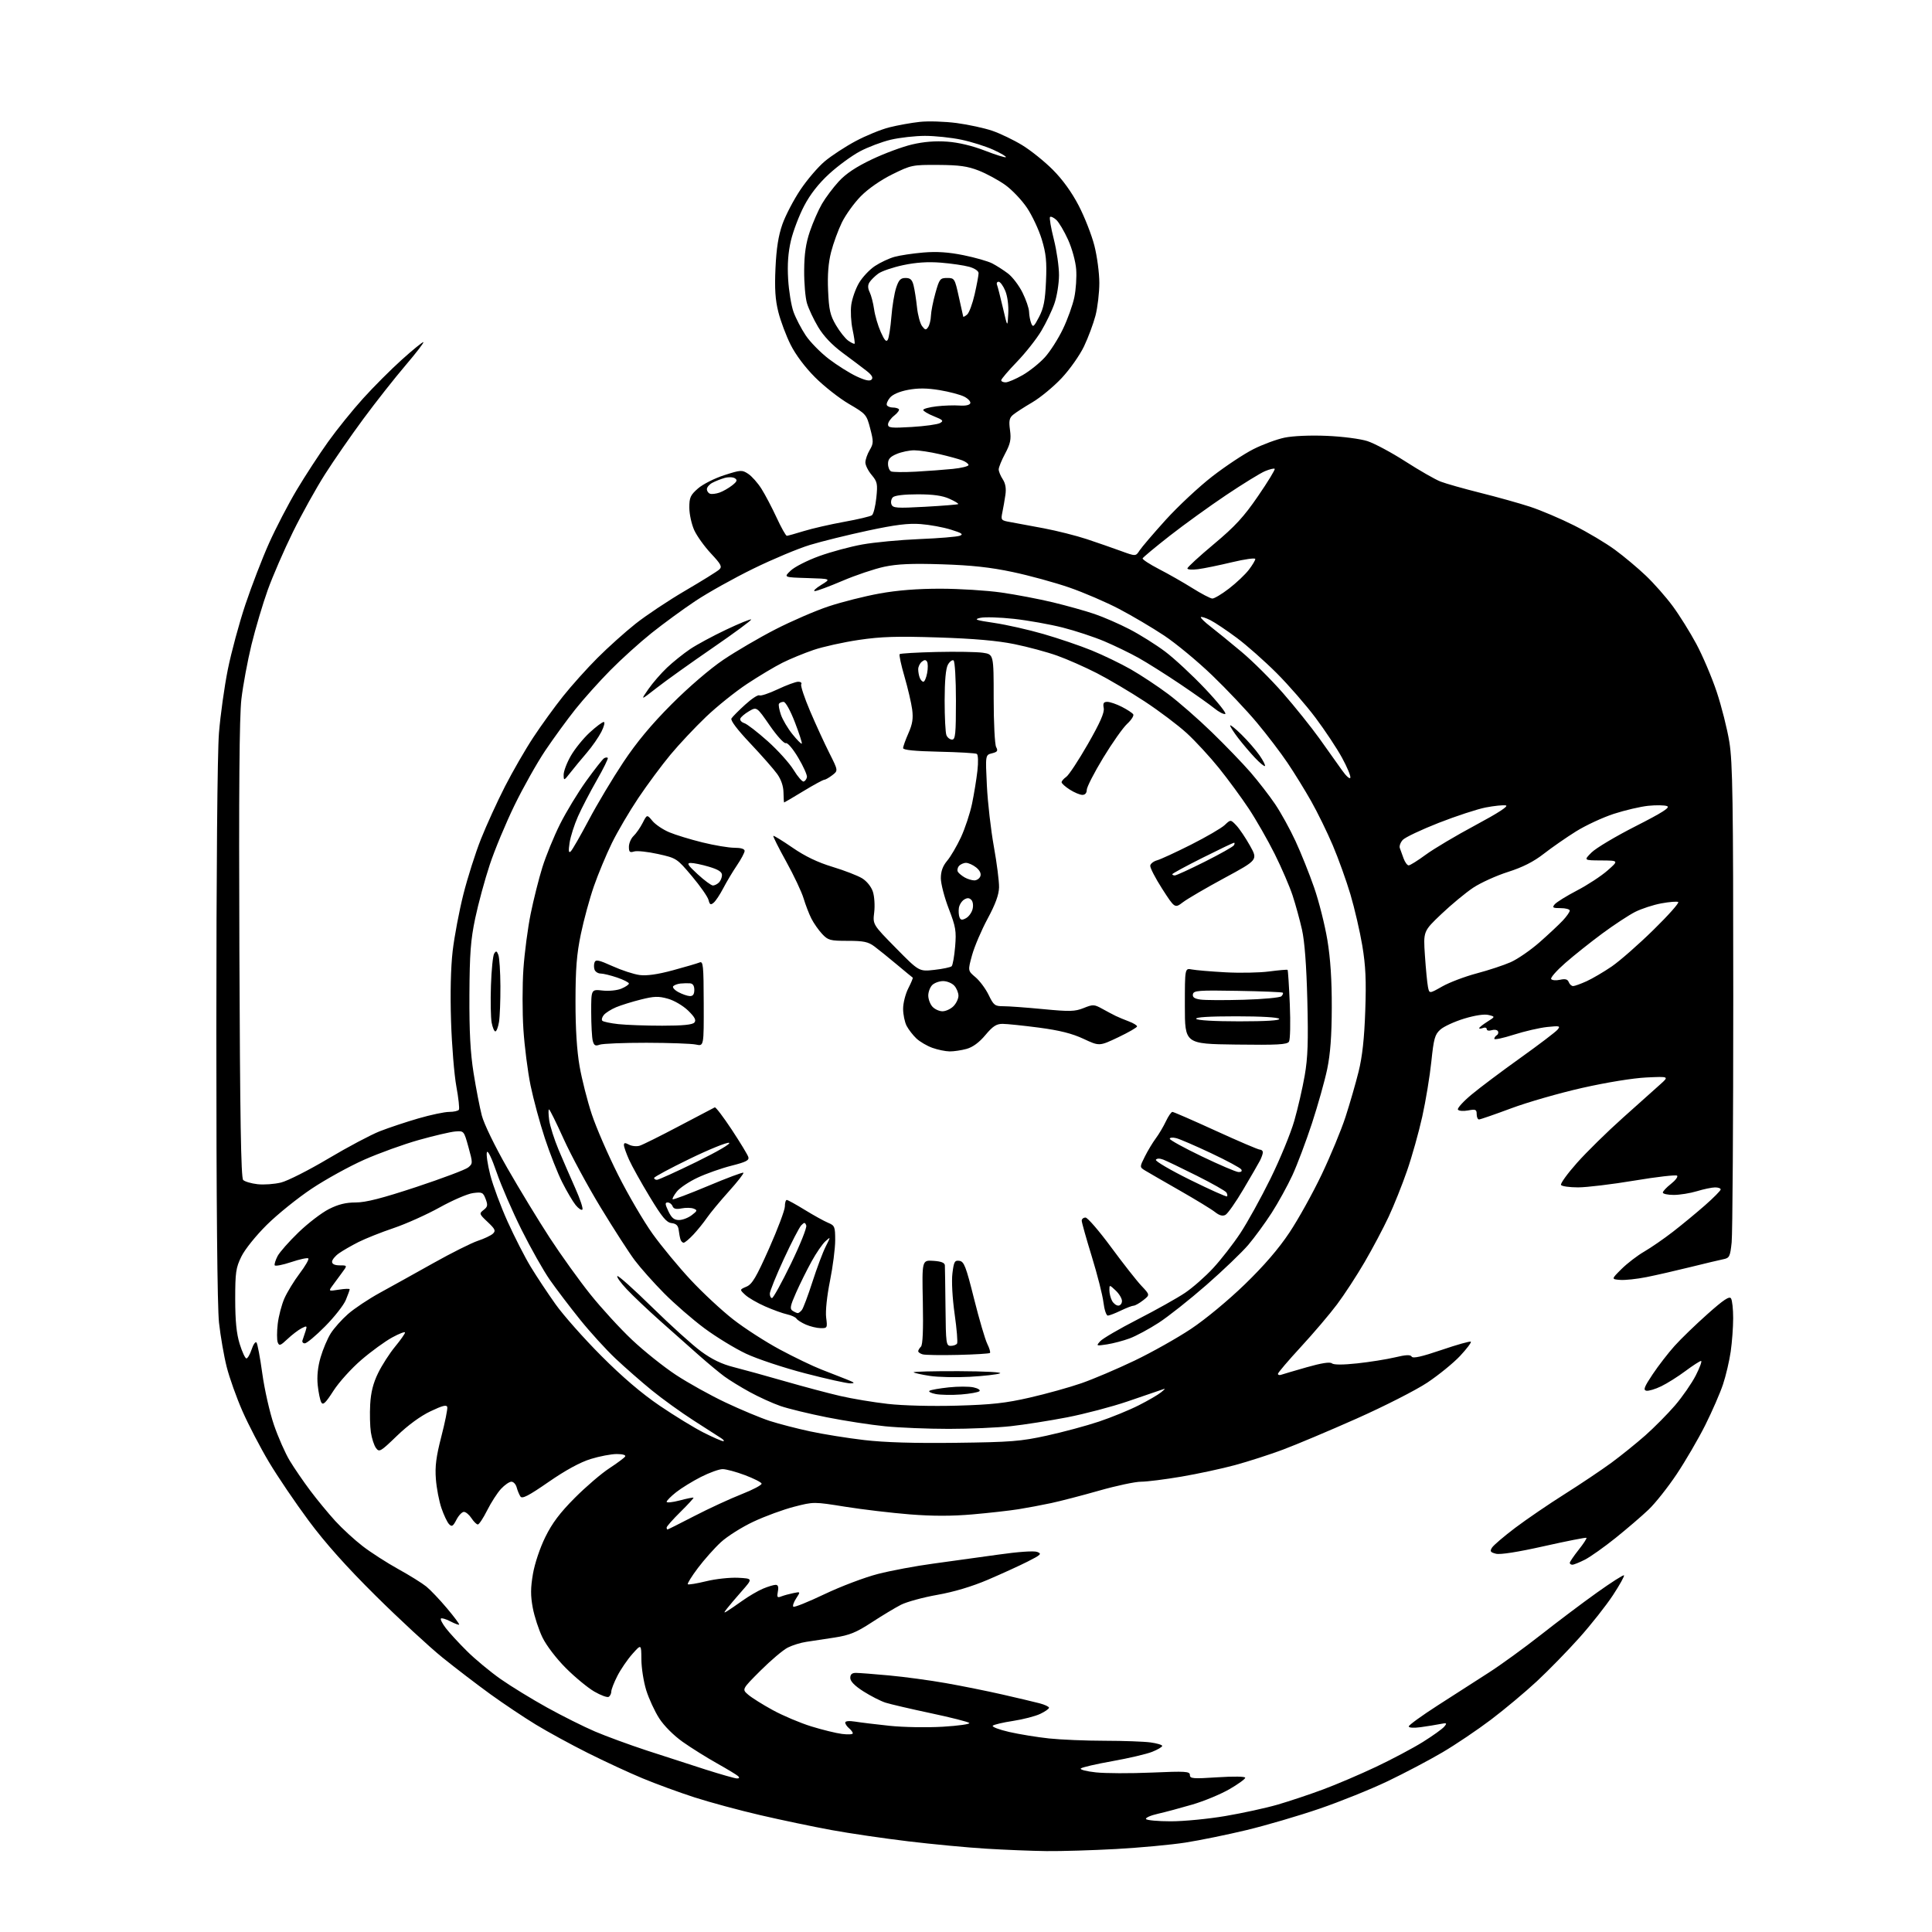 <?xml version="1.0" encoding="UTF-8" standalone="no"?>
<svg 
  version="1.1" 
  xmlns="http://www.w3.org/2000/svg" 
  xmlns:xlink="http://www.w3.org/1999/xlink" 
  xmlns:svg="http://www.w3.org/2000/svg"
  xmlns:rdf="http://www.w3.org/1999/02/22-rdf-syntax-ns#"
  xmlns:cc="http://creativecommons.org/ns#"
  xmlns:dc="http://purl.org/dc/elements/1.1/"
  viewBox="0 0 768 768"
  width="768"
  height="768"
>
<style>svg {background-color: white; }</style>"
<path stroke="none" fill="black" fill-rule="evenodd" d="M416.00,735.84C410.23,735.77 399.43,735.34 392.00,734.88C384.57,734.43 370.62,733.11 361.00,731.95C351.38,730.80 337.62,728.78 330.44,727.46C323.25,726.14 310.58,723.49 302.28,721.56C293.98,719.64 282.18,716.45 276.07,714.48C269.96,712.50 260.64,709.09 255.37,706.89C250.09,704.70 240.31,700.16 233.64,696.82C226.97,693.48 217.69,688.41 213.01,685.56C208.33,682.71 200.22,677.29 195.00,673.52C189.78,669.74 181.17,663.16 175.88,658.89C170.59,654.61 158.63,643.55 149.31,634.31C137.69,622.79 129.32,613.41 122.71,604.51C117.41,597.37 110.29,586.86 106.89,581.15C103.49,575.45 98.77,566.38 96.40,561.00C94.03,555.62 91.20,547.68 90.11,543.36C89.02,539.04 87.65,531.13 87.06,525.79C86.38,519.55 86.00,478.22 86.00,410.18C86.00,346.07 86.41,299.20 87.04,291.40C87.61,284.30 89.20,272.92 90.57,266.10C91.95,259.28 95.08,247.68 97.54,240.33C100.00,232.98 104.22,222.02 106.92,215.99C109.62,209.96 114.58,200.40 117.95,194.76C121.32,189.12 126.93,180.51 130.42,175.64C133.90,170.76 140.17,163.00 144.34,158.39C148.50,153.78 155.42,146.86 159.70,143.01C163.99,139.15 167.85,136.00 168.28,136.00C168.72,136.00 165.53,140.16 161.19,145.25C156.85,150.34 149.32,159.90 144.45,166.50C139.57,173.10 132.71,183.00 129.21,188.50C125.70,194.00 119.95,204.35 116.43,211.50C112.91,218.65 108.42,229.00 106.44,234.50C104.47,240.00 101.56,249.78 99.98,256.23C98.41,262.69 96.60,272.43 95.96,277.88C95.15,284.89 94.91,314.20 95.16,377.85C95.41,444.57 95.80,468.20 96.66,469.06C97.30,469.70 99.88,470.46 102.38,470.74C104.89,471.02 109.09,470.72 111.72,470.07C114.35,469.42 122.80,465.14 130.50,460.56C138.20,455.98 147.43,451.08 151.00,449.68C154.58,448.28 161.49,445.98 166.36,444.57C171.24,443.16 176.72,442.00 178.55,442.00C180.38,442.00 182.12,441.61 182.42,441.13C182.71,440.66 182.26,436.49 181.41,431.88C180.56,427.27 179.61,415.62 179.30,406.00C178.94,394.93 179.18,384.66 179.94,378.05C180.61,372.31 182.52,362.18 184.19,355.55C185.86,348.92 189.01,339.00 191.20,333.50C193.39,328.00 197.67,318.62 200.72,312.66C203.77,306.69 208.83,297.92 211.97,293.16C215.10,288.40 220.44,281.02 223.83,276.77C227.22,272.52 233.38,265.65 237.52,261.52C241.65,257.38 248.45,251.28 252.63,247.96C256.80,244.65 265.68,238.73 272.36,234.82C279.04,230.91 285.14,227.12 285.92,226.39C287.14,225.27 286.65,224.33 282.62,220.02C280.02,217.24 277.02,213.06 275.96,210.73C274.91,208.40 274.03,204.41 274.02,201.85C274.00,197.79 274.44,196.82 277.45,194.18C279.35,192.51 284.03,190.14 287.87,188.90C294.49,186.77 294.96,186.74 297.42,188.36C298.84,189.29 301.21,191.95 302.68,194.28C304.15,196.60 306.86,201.76 308.71,205.75C310.55,209.74 312.38,212.99 312.78,212.99C313.18,212.98 316.20,212.14 319.50,211.12C322.80,210.10 330.00,208.45 335.50,207.45C341.00,206.46 346.00,205.28 346.61,204.82C347.22,204.36 348.00,201.24 348.35,197.89C348.93,192.34 348.76,191.51 346.50,188.81C345.12,187.18 344.00,184.94 344.00,183.83C344.00,182.72 344.77,180.51 345.70,178.93C347.26,176.29 347.28,175.55 345.92,170.34C344.48,164.80 344.25,164.53 337.47,160.57C333.64,158.33 327.57,153.57 324.00,149.99C319.99,145.98 316.26,140.99 314.26,136.99C312.48,133.42 310.29,127.58 309.40,124.02C308.18,119.17 307.89,114.77 308.27,106.52C308.63,98.71 309.43,93.65 311.02,89.14C312.25,85.65 315.46,79.49 318.15,75.47C320.84,71.44 325.21,66.34 327.85,64.13C330.49,61.91 335.99,58.31 340.08,56.12C344.16,53.94 350.20,51.46 353.50,50.63C356.80,49.80 362.25,48.81 365.61,48.45C368.97,48.08 375.57,48.29 380.28,48.91C384.99,49.54 391.38,50.93 394.49,52.00C397.60,53.07 402.91,55.62 406.30,57.68C409.69,59.74 415.18,64.14 418.49,67.46C422.38,71.35 426.04,76.42 428.79,81.71C431.14,86.23 433.95,93.39 435.03,97.62C436.11,101.86 437.00,108.53 437.00,112.45C437.00,116.37 436.31,122.23 435.47,125.47C434.62,128.70 432.57,134.22 430.90,137.71C429.23,141.21 425.24,146.87 422.03,150.29C418.83,153.70 413.57,158.05 410.35,159.94C407.13,161.83 403.68,164.06 402.69,164.90C401.22,166.13 400.99,167.31 401.49,170.96C402.00,174.67 401.65,176.37 399.56,180.30C398.15,182.94 397.00,185.77 397.00,186.59C397.00,187.40 397.72,189.17 398.61,190.52C399.69,192.18 400.04,194.19 399.66,196.74C399.36,198.81 398.82,201.93 398.45,203.69C397.82,206.76 397.93,206.89 401.65,207.54C403.77,207.91 409.77,209.03 415.00,210.02C420.23,211.02 427.88,212.95 432.00,214.31C436.12,215.68 442.19,217.79 445.48,218.99C451.47,221.18 451.47,221.18 452.98,218.84C453.82,217.55 458.50,212.07 463.39,206.66C468.29,201.26 476.61,193.48 481.89,189.39C487.18,185.29 494.53,180.42 498.24,178.55C501.94,176.68 507.53,174.62 510.64,173.97C513.99,173.28 520.86,172.98 527.40,173.26C533.57,173.51 540.74,174.44 543.54,175.34C546.31,176.23 553.13,179.87 558.68,183.44C564.24,187.01 570.52,190.61 572.64,191.43C574.76,192.25 581.90,194.27 588.50,195.92C595.10,197.57 603.99,200.05 608.24,201.44C612.50,202.84 620.38,206.18 625.74,208.88C631.11,211.57 638.42,215.93 642.00,218.57C645.58,221.20 651.12,225.84 654.31,228.89C657.51,231.93 662.29,237.37 664.94,240.96C667.60,244.56 671.82,251.32 674.33,256.00C676.84,260.68 680.48,269.23 682.41,275.00C684.33,280.77 686.61,289.77 687.45,295.00C688.76,303.06 688.99,318.43 689.00,396.10C689.00,446.49 688.71,490.48 688.36,493.87C687.77,499.49 687.48,500.08 685.11,500.55C683.67,500.84 677.77,502.24 672.00,503.67C666.23,505.10 658.35,506.90 654.50,507.67C650.65,508.44 645.92,508.94 644.00,508.78C640.50,508.50 640.50,508.50 644.60,504.43C646.85,502.20 650.90,499.09 653.60,497.53C656.29,495.97 661.42,492.43 665.00,489.66C668.58,486.89 674.31,482.16 677.75,479.14C681.19,476.12 684.00,473.27 684.00,472.82C684.00,472.37 682.99,472.00 681.75,472.01C680.51,472.02 677.29,472.69 674.59,473.51C671.89,474.33 667.73,475.00 665.34,475.00C662.95,475.00 661.00,474.58 661.00,474.07C661.00,473.56 662.45,472.01 664.22,470.63C665.99,469.24 667.10,467.77 666.68,467.35C666.27,466.94 658.63,467.81 649.71,469.30C640.80,470.79 630.71,472.00 627.31,472.00C623.90,472.00 620.85,471.57 620.53,471.04C620.20,470.52 623.04,466.58 626.85,462.29C630.65,458.01 638.87,449.92 645.13,444.33C651.38,438.74 658.08,432.75 660.00,431.03C663.50,427.89 663.50,427.89 654.50,428.31C649.20,428.56 638.72,430.26 629.00,432.45C619.92,434.50 607.18,438.16 600.68,440.59C594.18,443.01 588.44,445.00 587.93,445.00C587.42,445.00 587.00,444.05 587.00,442.89C587.00,441.03 586.60,440.85 583.58,441.42C581.69,441.77 579.89,441.63 579.55,441.09C579.22,440.55 581.66,437.86 584.98,435.10C588.29,432.34 597.03,425.78 604.40,420.52C611.77,415.25 618.40,410.21 619.15,409.31C620.38,407.82 620.01,407.73 615.00,408.25C611.98,408.57 606.01,409.95 601.75,411.31C597.49,412.67 594.00,413.41 594.00,412.95C594.00,412.49 594.46,411.84 595.02,411.49C595.58,411.14 595.76,410.42 595.43,409.89C595.10,409.36 593.97,409.19 592.92,409.53C591.86,409.86 591.00,409.67 591.00,409.10C591.00,408.53 590.33,408.32 589.50,408.64C588.67,408.95 588.00,408.99 588.00,408.71C588.00,408.43 589.44,407.28 591.20,406.17C594.41,404.14 594.41,404.14 591.72,403.47C590.06,403.05 586.39,403.60 582.05,404.91C578.21,406.08 573.94,408.04 572.57,409.27C570.38,411.22 569.94,412.80 568.98,422.00C568.38,427.77 566.76,437.62 565.37,443.88C563.98,450.14 561.26,459.82 559.33,465.38C557.41,470.95 554.11,479.19 552.00,483.70C549.90,488.20 545.61,496.30 542.46,501.70C539.32,507.09 534.39,514.65 531.50,518.50C528.62,522.35 522.15,529.96 517.13,535.40C512.11,540.85 508.00,545.67 508.00,546.12C508.00,546.57 508.56,546.74 509.25,546.50C509.94,546.26 514.50,544.92 519.39,543.52C525.28,541.84 528.67,541.31 529.44,541.95C530.19,542.57 533.80,542.58 539.55,541.96C544.47,541.43 551.19,540.36 554.49,539.58C558.91,538.52 560.66,538.45 561.18,539.29C561.67,540.09 565.18,539.30 573.02,536.63C579.15,534.54 584.39,533.06 584.68,533.35C584.97,533.63 583.04,536.18 580.40,539.01C577.75,541.83 571.89,546.60 567.38,549.61C562.86,552.61 550.24,559.04 539.33,563.89C528.43,568.74 515.21,574.30 509.97,576.26C504.73,578.22 496.18,580.97 490.97,582.39C485.76,583.80 476.17,585.87 469.65,586.98C463.13,588.09 455.91,589.00 453.60,589.00C451.29,589.00 443.79,590.59 436.95,592.54C430.10,594.49 421.51,596.72 417.86,597.50C414.20,598.29 408.35,599.38 404.86,599.94C401.36,600.50 393.16,601.42 386.63,601.99C378.40,602.71 370.71,602.71 361.63,601.99C354.41,601.41 342.88,600.05 336.00,598.95C323.51,596.95 323.49,596.95 315.72,598.94C311.44,600.04 304.17,602.70 299.56,604.86C294.96,607.01 289.11,610.70 286.56,613.05C284.01,615.40 279.91,620.01 277.44,623.30C274.96,626.59 273.16,629.49 273.42,629.76C273.69,630.02 276.98,629.48 280.74,628.56C284.50,627.64 290.21,627.03 293.42,627.19C299.27,627.50 299.27,627.50 294.87,632.50C292.45,635.25 289.80,638.37 288.98,639.44C287.67,641.16 287.67,641.28 289.00,640.49C289.82,640.00 292.57,638.12 295.11,636.31C297.64,634.50 301.34,632.34 303.33,631.51C305.31,630.68 307.56,630.00 308.33,630.00C309.30,630.00 309.57,630.81 309.21,632.66C308.78,634.96 308.97,635.23 310.60,634.59C311.65,634.19 313.79,633.60 315.37,633.28C318.24,632.70 318.24,632.70 316.49,635.38C315.52,636.86 315.01,638.35 315.36,638.69C315.71,639.04 321.28,636.80 327.75,633.71C334.21,630.63 343.77,627.01 349.00,625.67C354.23,624.33 364.12,622.48 371.00,621.56C377.88,620.63 389.48,619.02 396.79,617.99C404.72,616.86 410.97,616.42 412.29,616.91C414.25,617.64 413.84,618.05 408.48,620.76C405.18,622.43 398.06,625.67 392.67,627.98C386.36,630.67 379.21,632.81 372.59,633.98C366.93,634.98 360.44,636.76 358.15,637.92C355.87,639.09 350.63,642.24 346.51,644.93C340.37,648.94 337.72,650.02 331.76,650.95C327.77,651.58 322.70,652.35 320.50,652.66C318.30,652.98 314.98,654.01 313.13,654.95C311.27,655.90 306.41,660.01 302.33,664.08C294.91,671.50 294.91,671.50 297.39,673.64C298.74,674.82 303.15,677.59 307.18,679.79C311.21,682.00 318.10,684.91 322.50,686.27C326.90,687.63 332.41,688.98 334.75,689.27C337.09,689.57 339.00,689.46 339.00,689.03C339.00,688.60 338.32,687.68 337.50,687.00C336.68,686.32 336.00,685.30 336.00,684.75C336.00,684.14 337.54,683.99 339.92,684.37C342.08,684.72 348.27,685.47 353.67,686.04C359.12,686.61 368.54,686.77 374.81,686.40C381.03,686.03 385.75,685.35 385.31,684.91C384.86,684.46 377.97,682.71 369.99,681.02C362.02,679.33 353.93,677.44 352.00,676.83C350.07,676.21 346.14,674.20 343.25,672.37C339.76,670.15 338.00,668.35 338.00,667.01C338.00,665.59 338.66,665.00 340.25,665.00C341.49,665.00 347.45,665.46 353.50,666.02C359.55,666.58 369.68,667.95 376.00,669.07C382.32,670.18 392.45,672.22 398.50,673.60C404.55,674.98 411.19,676.55 413.25,677.09C415.31,677.63 417.00,678.43 417.00,678.85C417.00,679.28 415.42,680.39 413.48,681.31C411.54,682.23 406.70,683.48 402.73,684.09C398.75,684.69 395.12,685.55 394.65,685.99C394.19,686.43 397.11,687.55 401.15,688.48C405.19,689.40 412.32,690.56 417.00,691.06C421.68,691.56 431.62,691.97 439.11,691.98C446.60,691.99 454.81,692.29 457.36,692.64C459.91,692.99 462.00,693.61 462.00,694.03C462.00,694.44 460.20,695.50 458.00,696.38C455.80,697.26 448.71,698.92 442.25,700.07C435.79,701.22 430.11,702.53 429.64,702.99C429.17,703.44 431.87,704.15 435.64,704.55C439.41,704.96 449.36,704.99 457.75,704.63C471.42,704.04 473.00,704.14 473.00,705.60C473.00,707.04 474.22,707.14 484.00,706.50C490.40,706.08 495.00,706.16 495.00,706.68C495.00,707.18 492.19,709.22 488.75,711.21C485.31,713.20 478.68,715.96 474.00,717.33C469.32,718.70 463.14,720.36 460.25,721.01C457.37,721.66 455.26,722.60 455.56,723.10C455.87,723.59 460.31,724.00 465.43,724.00C470.56,724.00 480.31,723.06 487.10,721.90C493.89,720.75 503.24,718.71 507.87,717.37C512.50,716.02 520.61,713.32 525.89,711.35C531.18,709.39 540.67,705.34 546.98,702.35C553.29,699.36 561.67,694.92 565.60,692.47C569.52,690.02 573.35,687.28 574.10,686.38C575.32,684.91 575.16,684.80 572.48,685.33C570.84,685.66 567.36,686.22 564.75,686.58C561.97,686.96 560.00,686.83 560.00,686.28C560.00,685.76 565.19,682.00 571.53,677.92C577.88,673.84 586.99,667.99 591.78,664.91C596.58,661.84 605.90,655.07 612.50,649.88C619.10,644.69 629.13,637.13 634.79,633.10C640.45,629.06 645.30,625.96 645.56,626.22C645.82,626.48 643.85,630.03 641.18,634.10C638.51,638.17 632.51,645.77 627.84,651.00C623.17,656.23 615.56,664.02 610.93,668.33C606.29,672.64 598.10,679.49 592.71,683.57C587.33,687.64 578.63,693.51 573.37,696.60C568.11,699.70 558.34,704.84 551.66,708.04C544.97,711.24 532.75,716.17 524.50,718.99C516.25,721.82 503.20,725.64 495.50,727.49C487.80,729.34 476.88,731.57 471.23,732.45C465.57,733.33 453.20,734.48 443.73,735.01C434.25,735.53 421.77,735.91 416.00,735.84zM292.95,706.96C293.86,706.99 294.04,706.65 293.45,706.07C292.93,705.57 289.12,703.26 285.00,700.95C280.88,698.64 274.75,694.80 271.38,692.42C267.76,689.85 263.95,686.03 262.03,683.04C260.25,680.27 257.94,675.26 256.89,671.91C255.85,668.56 254.98,663.05 254.96,659.66C254.92,653.50 254.92,653.50 251.36,657.50C249.41,659.70 246.73,663.62 245.41,666.22C244.08,668.81 243.00,671.60 243.00,672.41C243.00,673.22 242.54,674.17 241.97,674.52C241.40,674.87 238.82,673.92 236.22,672.41C233.62,670.89 228.54,666.70 224.93,663.08C221.16,659.31 217.20,654.13 215.65,650.94C214.16,647.88 212.42,642.56 211.78,639.11C210.88,634.27 210.90,631.22 211.85,625.67C212.56,621.54 214.64,615.32 216.77,611.00C219.48,605.48 222.57,601.37 228.48,595.44C232.89,591.01 239.07,585.71 242.21,583.67C245.34,581.62 248.18,579.51 248.51,578.98C248.87,578.40 247.48,578.00 245.16,578.00C242.99,578.00 238.32,578.89 234.79,579.98C230.60,581.28 224.81,584.44 218.07,589.10C210.04,594.66 207.56,595.93 206.87,594.87C206.38,594.11 205.71,592.49 205.38,591.25C205.05,590.01 204.11,589.00 203.29,589.00C202.47,589.00 200.61,590.29 199.15,591.86C197.69,593.44 195.23,597.26 193.67,600.36C192.12,603.46 190.44,606.00 189.95,606.00C189.45,606.00 188.31,604.88 187.41,603.50C186.51,602.12 185.16,601.00 184.41,601.00C183.66,601.00 182.32,602.41 181.44,604.12C180.08,606.75 179.61,607.03 178.50,605.87C177.78,605.12 176.42,602.25 175.48,599.50C174.54,596.75 173.54,591.56 173.27,587.96C172.88,582.90 173.37,579.08 175.43,571.08C176.90,565.40 177.96,560.13 177.80,559.37C177.57,558.32 175.99,558.70 171.15,561.00C167.16,562.89 162.19,566.53 157.81,570.75C151.25,577.09 150.75,577.38 149.46,575.61C148.70,574.58 147.79,571.77 147.43,569.37C147.07,566.97 146.95,561.96 147.16,558.23C147.43,553.44 148.35,549.80 150.32,545.78C151.85,542.65 154.88,537.95 157.05,535.32C159.22,532.69 161.00,530.16 161.00,529.71C161.00,529.25 158.71,530.12 155.91,531.65C153.11,533.17 147.59,537.18 143.66,540.56C139.72,543.93 134.72,549.47 132.55,552.86C129.42,557.74 128.41,558.70 127.72,557.47C127.24,556.61 126.60,553.53 126.30,550.63C125.94,547.16 126.33,543.36 127.44,539.56C128.37,536.37 130.18,532.09 131.47,530.05C132.76,528.00 135.85,524.54 138.33,522.36C140.82,520.17 146.50,516.38 150.95,513.94C155.41,511.50 164.98,506.18 172.23,502.12C179.47,498.06 187.45,494.07 189.95,493.24C192.45,492.42 195.14,491.14 195.93,490.41C197.15,489.26 196.85,488.60 193.85,485.76C190.47,482.58 190.41,482.40 192.24,480.98C193.86,479.72 193.98,479.06 193.05,476.62C192.04,473.97 191.64,473.79 188.00,474.27C185.83,474.56 179.88,477.13 174.77,479.97C169.67,482.80 161.46,486.49 156.53,488.16C151.60,489.82 145.30,492.33 142.53,493.72C139.76,495.12 136.26,497.13 134.75,498.20C133.24,499.26 132.00,500.78 132.00,501.57C132.00,502.50 133.07,503.00 135.07,503.00C138.14,503.00 138.14,503.00 135.82,506.10C134.54,507.81 132.83,510.13 132.02,511.27C130.57,513.28 130.64,513.31 134.77,512.65C137.10,512.28 139.00,512.22 139.00,512.52C139.00,512.82 138.31,514.74 137.46,516.78C136.61,518.83 132.91,523.54 129.23,527.25C125.56,530.96 121.93,534.00 121.17,534.00C120.41,534.00 120.00,533.44 120.26,532.75C120.51,532.06 121.05,530.45 121.46,529.16C122.14,526.98 122.04,526.91 119.84,528.03C118.56,528.70 116.05,530.61 114.28,532.29C111.46,534.95 110.98,535.12 110.40,533.60C110.04,532.65 110.04,529.35 110.40,526.27C110.76,523.18 111.96,518.62 113.06,516.12C114.17,513.63 116.89,509.17 119.12,506.22C121.36,503.26 122.91,500.57 122.57,500.24C122.23,499.90 119.16,500.56 115.73,501.71C112.30,502.85 109.36,503.42 109.19,502.96C109.02,502.51 109.54,500.87 110.34,499.32C111.15,497.77 114.89,493.53 118.66,489.89C122.43,486.25 127.86,482.09 130.73,480.64C134.47,478.74 137.47,478.00 141.40,478.00C145.42,478.00 151.82,476.36 165.54,471.83C175.80,468.43 185.06,464.95 186.11,464.08C187.97,462.54 187.97,462.34 186.22,456.00C184.42,449.50 184.42,449.50 180.96,449.78C179.06,449.94 172.55,451.46 166.50,453.16C160.45,454.86 150.68,458.39 144.79,461.00C138.90,463.61 129.51,468.78 123.93,472.50C118.34,476.22 110.31,482.69 106.08,486.88C101.72,491.20 97.33,496.66 95.95,499.50C93.76,503.96 93.50,505.79 93.50,516.50C93.51,525.15 94.00,530.10 95.28,534.25C96.26,537.41 97.46,540.00 97.95,540.00C98.44,540.00 99.38,538.38 100.03,536.41C100.68,534.43 101.55,533.19 101.95,533.66C102.36,534.12 103.40,539.67 104.27,546.00C105.14,552.33 107.22,561.50 108.89,566.40C110.57,571.29 113.39,577.70 115.18,580.65C116.96,583.59 120.62,588.94 123.32,592.53C126.01,596.13 130.49,601.56 133.26,604.60C136.04,607.64 140.96,612.16 144.20,614.65C147.43,617.14 153.78,621.22 158.29,623.72C162.81,626.21 167.85,629.36 169.50,630.70C171.15,632.05 174.83,635.93 177.68,639.32C180.53,642.70 182.71,645.63 182.52,645.81C182.34,646.00 180.75,645.41 179.00,644.50C177.25,643.59 175.57,643.10 175.27,643.40C174.97,643.70 175.85,645.42 177.23,647.22C178.61,649.03 182.38,653.13 185.62,656.34C188.85,659.56 194.88,664.55 199.00,667.45C203.12,670.34 211.45,675.44 217.50,678.79C223.55,682.14 232.10,686.41 236.50,688.29C240.90,690.17 250.12,693.55 257.00,695.82C263.88,698.08 274.45,701.50 280.50,703.43C286.55,705.35 292.15,706.95 292.95,706.96zM625.04,622.00C624.47,622.00 624.00,621.66 624.01,621.25C624.02,620.84 625.60,618.52 627.52,616.09C629.45,613.67 630.85,611.52 630.64,611.31C630.44,611.10 622.87,612.59 613.82,614.62C603.46,616.95 596.39,618.06 594.69,617.64C592.44,617.07 592.18,616.68 593.09,615.22C593.69,614.26 597.85,610.71 602.34,607.32C606.83,603.94 615.67,597.90 622.00,593.91C628.33,589.92 636.68,584.31 640.58,581.45C644.47,578.59 650.54,573.68 654.08,570.56C657.61,567.43 662.90,562.09 665.83,558.69C668.76,555.28 672.48,549.91 674.10,546.75C675.71,543.59 676.65,541.00 676.20,541.00C675.74,541.00 672.95,542.80 670.01,544.99C667.06,547.19 662.72,549.93 660.35,551.07C657.98,552.22 655.32,553.01 654.43,552.83C653.13,552.56 653.62,551.29 656.95,546.31C659.22,542.91 663.15,537.83 665.67,535.02C668.19,532.21 674.08,526.52 678.76,522.36C685.18,516.64 687.46,515.13 688.11,516.15C688.58,516.89 688.97,520.42 688.96,524.00C688.96,527.58 688.52,533.55 687.98,537.28C687.44,541.01 686.07,546.86 684.93,550.28C683.80,553.70 680.62,561.00 677.87,566.50C675.11,572.00 670.00,580.77 666.51,586.00C663.02,591.23 657.99,597.57 655.33,600.10C652.67,602.64 646.78,607.69 642.24,611.34C637.69,614.99 632.20,618.88 630.03,619.99C627.86,621.09 625.61,622.00 625.04,622.00zM265.33,608.00C265.51,608.00 270.35,605.58 276.08,602.61C281.81,599.65 290.23,595.76 294.79,593.97C299.34,592.18 302.93,590.28 302.75,589.74C302.57,589.20 299.57,587.69 296.09,586.38C292.61,585.07 288.63,584.00 287.25,584.00C285.87,584.00 282.00,585.40 278.63,587.11C275.27,588.82 270.82,591.56 268.76,593.19C266.69,594.83 265.00,596.54 265.00,596.99C265.00,597.45 267.34,597.20 270.20,596.45C273.07,595.69 275.53,595.20 275.68,595.35C275.83,595.49 273.49,598.05 270.48,601.02C267.46,604.00 265.00,606.78 265.00,607.22C265.00,607.65 265.15,608.00 265.33,608.00zM380.00,573.54C401.84,573.27 405.77,572.96 416.15,570.68C422.56,569.28 431.88,566.77 436.86,565.10C441.84,563.43 448.98,560.51 452.71,558.61C456.45,556.72 460.40,554.41 461.50,553.50C463.50,551.84 463.50,551.84 461.50,552.54C460.40,552.92 454.42,554.97 448.21,557.09C441.99,559.21 431.19,562.05 424.21,563.41C417.22,564.76 407.13,566.35 401.79,566.93C396.45,567.52 385.36,568.00 377.15,568.00C368.93,568.00 357.55,567.54 351.86,566.97C346.16,566.41 335.74,564.80 328.70,563.40C321.66,562.00 313.37,559.99 310.27,558.92C307.17,557.85 301.68,555.36 298.07,553.38C294.45,551.40 289.89,548.59 287.92,547.14C285.95,545.69 281.45,541.95 277.92,538.83C274.39,535.72 267.45,529.56 262.50,525.15C257.55,520.74 251.54,515.05 249.15,512.50C246.75,509.96 245.06,507.60 245.40,507.27C245.73,506.93 251.97,512.51 259.25,519.66C266.54,526.82 275.28,534.71 278.69,537.21C283.02,540.38 286.91,542.26 291.69,543.46C295.43,544.41 304.57,546.93 312.00,549.07C319.43,551.21 329.32,553.84 334.00,554.92C338.68,556.01 347.18,557.42 352.89,558.07C358.97,558.76 370.39,559.05 380.39,558.77C394.24,558.38 399.77,557.77 409.42,555.55C415.98,554.05 425.20,551.48 429.92,549.84C434.64,548.20 444.12,544.16 451.00,540.87C457.88,537.57 467.98,531.89 473.45,528.25C479.19,524.43 488.22,516.95 494.80,510.58C502.47,503.15 508.28,496.41 512.57,489.96C516.08,484.70 521.83,474.34 525.36,466.94C528.88,459.55 533.16,449.23 534.86,444.00C536.56,438.77 538.90,430.68 540.06,426.00C541.54,420.02 542.33,412.86 542.71,401.86C543.14,389.70 542.87,383.93 541.54,375.93C540.59,370.27 538.47,361.12 536.83,355.58C535.18,350.04 532.02,341.24 529.79,336.01C527.57,330.78 523.71,322.90 521.22,318.50C518.74,314.10 514.51,307.24 511.82,303.26C509.14,299.27 503.66,292.07 499.63,287.26C495.61,282.44 487.60,273.97 481.83,268.43C476.06,262.88 467.49,255.79 462.79,252.66C458.08,249.53 450.02,244.77 444.87,242.07C439.72,239.37 430.81,235.54 425.07,233.55C419.33,231.57 409.21,228.79 402.57,227.39C393.70,225.51 386.26,224.70 374.50,224.32C362.48,223.94 356.75,224.18 351.48,225.30C347.62,226.13 340.14,228.64 334.86,230.90C329.58,233.15 324.64,234.99 323.88,234.97C323.12,234.95 324.28,233.84 326.45,232.51C330.41,230.08 330.41,230.08 320.95,229.79C311.50,229.50 311.50,229.50 314.32,226.82C315.87,225.34 320.97,222.75 325.65,221.06C330.32,219.37 338.05,217.28 342.82,216.43C347.60,215.57 357.80,214.61 365.50,214.29C373.20,213.98 380.40,213.38 381.50,212.98C383.10,212.39 382.41,211.91 378.00,210.54C374.98,209.59 369.57,208.60 366.00,208.33C361.07,207.95 356.00,208.58 345.00,210.93C337.02,212.64 326.68,215.19 322.00,216.61C317.32,218.03 307.20,222.26 299.50,226.03C291.80,229.79 281.45,235.57 276.50,238.86C271.55,242.15 263.68,247.91 259.00,251.65C254.32,255.39 246.93,262.06 242.58,266.48C238.22,270.89 231.98,277.86 228.71,281.96C225.44,286.07 220.07,293.44 216.77,298.34C213.48,303.24 207.96,313.05 204.51,320.14C201.06,327.23 196.63,337.86 194.68,343.76C192.72,349.67 190.13,359.23 188.91,365.00C187.09,373.67 186.69,378.98 186.60,395.50C186.53,410.14 186.97,418.47 188.26,426.57C189.23,432.66 190.70,440.25 191.53,443.44C192.39,446.76 196.72,455.67 201.69,464.36C206.46,472.69 214.02,485.12 218.50,492.00C222.98,498.88 230.25,509.00 234.65,514.50C239.05,520.00 246.51,528.14 251.23,532.59C255.94,537.04 263.78,543.31 268.65,546.52C273.52,549.73 282.45,554.70 288.50,557.55C294.55,560.41 302.43,563.69 306.00,564.85C309.57,566.00 316.77,567.87 322.00,568.99C327.23,570.12 336.90,571.67 343.50,572.44C351.62,573.39 363.43,573.75 380.00,573.54zM287.50,572.89C288.05,572.89 287.67,572.35 286.66,571.69C285.65,571.04 280.74,567.88 275.75,564.68C270.76,561.48 263.27,556.08 259.10,552.68C254.93,549.28 248.46,543.61 244.70,540.07C240.95,536.54 234.59,529.55 230.57,524.55C226.54,519.55 221.17,512.47 218.61,508.82C216.06,505.17 210.98,496.18 207.32,488.84C203.66,481.50 199.21,471.23 197.41,466.00C195.49,460.40 193.91,457.12 193.56,458.02C193.23,458.85 193.83,462.93 194.89,467.08C195.95,471.22 199.05,479.57 201.78,485.62C204.52,491.67 208.64,499.75 210.96,503.56C213.28,507.38 217.72,514.08 220.84,518.46C223.95,522.84 232.12,532.06 239.00,538.96C247.43,547.41 255.01,553.88 262.26,558.81C268.18,562.83 276.06,567.65 279.76,569.51C283.47,571.38 286.95,572.90 287.50,572.89zM382.00,554.33C378.43,554.60 373.93,554.52 372.00,554.16C370.07,553.79 368.95,553.20 369.50,552.85C370.05,552.49 373.49,551.89 377.14,551.50C380.79,551.11 385.22,551.11 386.99,551.50C388.75,551.88 389.82,552.57 389.35,553.01C388.88,553.46 385.57,554.05 382.00,554.33zM338.00,549.91C336.62,549.92 328.55,548.13 320.05,545.92C311.55,543.71 300.98,540.20 296.55,538.11C292.12,536.02 284.68,531.47 280.00,528.00C275.32,524.52 268.12,518.27 263.98,514.09C259.85,509.92 254.60,504.02 252.33,501.00C250.05,497.98 243.96,488.52 238.78,480.00C233.60,471.48 226.98,459.21 224.06,452.75C221.14,446.29 218.53,441.00 218.24,441.00C217.96,441.00 217.99,442.93 218.31,445.28C218.64,447.63 220.32,452.92 222.04,457.03C223.77,461.14 226.76,468.02 228.68,472.33C230.61,476.63 231.88,480.46 231.50,480.83C231.13,481.20 229.92,480.38 228.80,479.00C227.69,477.62 225.30,473.57 223.49,469.98C221.68,466.39 218.58,458.52 216.59,452.48C214.60,446.44 212.05,437.00 210.91,431.50C209.78,426.00 208.50,415.95 208.06,409.18C207.62,402.40 207.62,391.57 208.07,385.11C208.52,378.65 209.82,368.77 210.97,363.16C212.11,357.55 214.20,349.25 215.61,344.73C217.03,340.20 220.18,332.49 222.63,327.59C225.08,322.70 229.79,314.95 233.09,310.37C236.39,305.80 239.55,301.78 240.11,301.43C240.67,301.08 241.34,301.01 241.60,301.27C241.85,301.52 239.90,305.50 237.25,310.12C234.61,314.73 231.24,321.21 229.77,324.51C228.30,327.82 226.79,332.55 226.42,335.01C225.92,338.31 226.04,339.22 226.87,338.45C227.49,337.88 230.72,332.25 234.06,325.95C237.39,319.65 243.57,309.32 247.78,303.00C253.09,295.02 258.97,287.96 266.97,279.94C273.76,273.13 282.23,265.86 287.55,262.27C292.54,258.91 301.83,253.47 308.20,250.20C314.58,246.92 324.10,242.80 329.35,241.05C334.61,239.30 343.74,236.99 349.63,235.93C356.83,234.63 364.79,234.01 373.92,234.02C381.39,234.03 392.22,234.71 398.00,235.53C403.77,236.35 413.02,238.11 418.55,239.44C424.08,240.78 431.51,242.85 435.05,244.06C438.60,245.26 444.88,247.99 449.00,250.13C453.12,252.26 459.50,256.26 463.17,259.02C466.84,261.78 473.97,268.41 479.02,273.74C484.07,279.07 487.68,283.61 487.06,283.81C486.43,284.02 484.47,283.01 482.71,281.56C480.94,280.11 474.82,275.78 469.11,271.93C463.40,268.09 455.97,263.41 452.61,261.53C449.25,259.65 443.15,256.69 439.05,254.95C434.95,253.21 427.47,250.74 422.42,249.46C417.38,248.18 408.65,246.62 403.03,246.00C397.42,245.39 391.40,245.21 389.66,245.61C386.98,246.22 387.83,246.53 395.24,247.62C400.05,248.33 408.83,250.31 414.74,252.02C420.66,253.72 429.28,256.65 433.90,258.53C438.52,260.41 445.58,263.82 449.58,266.11C453.58,268.40 460.24,272.81 464.38,275.91C468.52,279.01 476.32,285.82 481.70,291.05C487.09,296.27 494.02,303.46 497.11,307.02C500.19,310.59 504.59,316.27 506.87,319.64C509.16,323.02 512.81,329.64 514.98,334.34C517.16,339.04 520.49,347.35 522.38,352.80C524.28,358.25 526.64,367.61 527.64,373.60C528.88,381.06 529.43,389.54 529.40,400.50C529.37,411.82 528.83,418.99 527.58,425.00C526.60,429.68 523.87,439.38 521.52,446.56C519.16,453.74 515.66,463.04 513.73,467.22C511.79,471.40 508.09,478.12 505.49,482.16C502.89,486.20 498.71,491.91 496.21,494.86C493.70,497.81 486.22,504.98 479.58,510.79C472.93,516.60 464.38,523.38 460.57,525.84C456.76,528.31 451.59,531.09 449.07,532.03C446.56,532.96 442.50,534.03 440.06,534.41C435.70,535.07 435.65,535.05 437.37,533.14C438.34,532.07 445.06,528.16 452.31,524.44C459.57,520.72 468.00,515.99 471.05,513.94C474.11,511.88 479.14,507.46 482.23,504.11C485.33,500.77 490.18,494.54 493.01,490.27C495.84,486.00 501.26,476.20 505.05,468.50C508.84,460.80 513.10,450.45 514.51,445.50C515.93,440.55 517.79,432.45 518.65,427.50C519.88,420.44 520.10,413.97 519.68,397.50C519.33,383.69 518.60,374.10 517.55,369.50C516.68,365.65 515.01,359.57 513.84,356.00C512.67,352.43 509.47,345.00 506.73,339.50C503.98,334.00 499.35,325.90 496.44,321.50C493.52,317.10 488.18,309.82 484.56,305.32C480.94,300.83 475.17,294.57 471.74,291.43C468.31,288.29 460.80,282.63 455.05,278.85C449.30,275.08 440.75,270.02 436.05,267.61C431.35,265.20 424.23,262.05 420.23,260.63C416.24,259.20 408.59,257.14 403.23,256.05C396.50,254.68 387.19,253.86 373.00,253.40C356.49,252.87 350.33,253.06 341.38,254.38C335.26,255.29 327.16,257.08 323.38,258.37C319.60,259.66 314.02,261.95 311.00,263.47C307.98,264.98 301.68,268.75 297.00,271.84C292.32,274.93 284.96,280.84 280.63,284.98C276.30,289.11 269.95,295.87 266.52,300.00C263.09,304.12 257.36,311.85 253.79,317.16C250.22,322.48 245.46,330.58 243.22,335.16C240.98,339.75 237.76,347.47 236.08,352.31C234.39,357.16 232.06,365.71 230.90,371.31C229.24,379.27 228.78,385.11 228.77,398.00C228.76,408.91 229.31,417.68 230.40,423.90C231.31,429.07 233.48,437.62 235.23,442.90C236.97,448.18 241.68,459.02 245.69,467.00C249.70,474.98 255.89,485.55 259.44,490.50C263.00,495.45 269.79,503.67 274.55,508.77C279.30,513.87 286.90,520.94 291.44,524.48C295.98,528.03 304.35,533.42 310.03,536.47C315.72,539.52 323.10,543.07 326.44,544.37C329.77,545.66 334.30,547.44 336.50,548.31C339.78,549.61 340.05,549.90 338.00,549.91zM385.50,547.30C380.00,547.60 372.85,547.44 369.60,546.94C366.36,546.44 363.47,545.80 363.18,545.52C362.90,545.23 370.95,545.03 381.08,545.06C391.55,545.10 398.64,545.48 397.50,545.94C396.40,546.38 391.00,547.00 385.50,547.30zM380.76,538.60C374.02,538.76 367.71,538.66 366.75,538.37C365.79,538.09 365.00,537.53 365.00,537.13C365.00,536.73 365.49,535.91 366.09,535.31C366.81,534.59 367.06,528.67 366.84,517.57C366.50,500.91 366.50,500.91 371.00,501.20C374.15,501.41 375.53,501.95 375.60,503.00C375.65,503.82 375.76,511.36 375.85,519.75C375.99,534.13 376.11,535.00 377.94,535.00C379.01,535.00 380.14,534.59 380.45,534.08C380.76,533.57 380.33,528.29 379.48,522.33C378.59,516.00 378.22,509.30 378.60,506.20C379.17,501.52 379.50,500.93 381.37,501.20C383.23,501.46 383.97,503.37 387.21,516.32C389.25,524.47 391.62,532.53 392.47,534.23C393.31,535.93 393.79,537.55 393.52,537.82C393.25,538.09 387.51,538.44 380.76,538.60zM326.23,527.96C324.73,527.94 322.09,527.31 320.37,526.56C318.65,525.81 316.96,524.74 316.61,524.18C316.26,523.61 314.58,522.85 312.88,522.47C311.17,522.10 307.24,520.68 304.14,519.31C301.04,517.95 297.48,515.89 296.24,514.73C293.98,512.63 293.98,512.63 296.74,511.46C299.00,510.50 300.62,507.76 305.75,496.22C309.19,488.48 312.00,480.99 312.00,479.57C312.00,478.16 312.34,477.00 312.75,477.00C313.16,477.00 316.39,478.78 319.92,480.95C323.45,483.12 327.61,485.42 329.17,486.07C331.82,487.17 332.00,487.62 332.00,493.05C332.00,496.24 331.07,503.50 329.93,509.18C328.71,515.28 328.09,521.24 328.41,523.75C328.94,527.85 328.87,528.00 326.23,527.96zM440.39,522.97C439.78,522.98 438.99,520.64 438.64,517.75C438.30,514.86 436.21,506.65 434.01,499.50C431.81,492.35 430.01,485.94 430.00,485.25C430.00,484.56 430.68,484.00 431.51,484.00C432.33,484.00 436.90,489.29 441.66,495.75C446.42,502.21 451.85,509.13 453.73,511.12C457.15,514.74 457.15,514.74 454.44,516.87C452.95,518.04 451.23,519.02 450.62,519.03C450.00,519.05 447.70,519.94 445.50,521.00C443.30,522.06 441.00,522.95 440.39,522.97zM317.13,521.98C317.47,521.99 318.20,521.44 318.75,520.75C319.30,520.06 321.20,515.02 322.96,509.54C324.73,504.06 327.09,497.76 328.22,495.54C330.26,491.50 330.26,491.50 328.13,493.41C326.96,494.45 324.48,498.05 322.63,501.41C320.78,504.76 318.00,510.35 316.46,513.83C314.11,519.13 313.89,520.31 315.08,521.07C315.86,521.56 316.78,521.98 317.13,521.98zM444.54,519.00C445.34,519.00 446.00,518.18 446.00,517.17C446.00,516.17 444.88,514.29 443.50,513.00C441.00,510.65 441.00,510.65 441.00,512.89C441.00,514.12 441.47,516.00 442.04,517.07C442.60,518.13 443.73,519.00 444.54,519.00zM306.89,516.00C307.38,516.00 310.77,509.84 314.43,502.31C318.08,494.79 320.81,487.96 320.50,487.14C320.00,485.84 319.74,485.84 318.52,487.07C317.75,487.86 314.62,493.90 311.57,500.50C308.52,507.10 306.02,513.29 306.01,514.25C306.01,515.21 306.40,516.00 306.89,516.00zM271.77,494.00C271.31,494.00 270.75,493.44 270.52,492.75C270.29,492.06 269.96,490.38 269.80,489.00C269.58,487.17 268.82,486.42 266.96,486.20C264.93,485.97 263.20,483.88 258.25,475.70C254.85,470.09 251.17,463.48 250.06,461.00C248.95,458.52 248.03,455.92 248.02,455.21C248.01,454.23 248.48,454.19 250.04,455.02C251.16,455.62 253.07,455.81 254.29,455.44C255.50,455.06 262.56,451.55 269.97,447.63C277.38,443.71 283.75,440.36 284.14,440.19C284.52,440.03 287.56,444.03 290.90,449.09C294.23,454.14 297.19,459.02 297.47,459.92C297.89,461.24 296.57,461.92 290.75,463.39C286.76,464.40 280.71,466.53 277.30,468.14C273.89,469.74 270.17,472.23 269.04,473.68C267.90,475.12 267.16,476.50 267.40,476.73C267.63,476.97 273.95,474.58 281.44,471.44C288.92,468.29 295.26,465.92 295.51,466.18C295.77,466.44 293.16,469.79 289.70,473.62C286.25,477.46 282.36,482.15 281.05,484.05C279.75,485.95 277.32,488.96 275.65,490.75C273.97,492.54 272.23,494.00 271.77,494.00zM269.94,484.98C271.35,484.97 273.62,484.09 274.99,483.04C277.24,481.32 277.31,481.06 275.71,480.44C274.74,480.07 272.59,480.03 270.93,480.36C268.78,480.79 267.76,480.54 267.35,479.48C267.04,478.67 266.17,478.00 265.41,478.00C264.30,478.00 264.35,478.67 265.70,481.50C266.97,484.17 267.98,484.99 269.94,484.98zM487.14,482.93C486.01,483.53 484.73,483.19 483.00,481.82C481.62,480.72 475.32,476.88 469.00,473.27C462.68,469.66 456.48,466.08 455.24,465.33C452.99,463.95 452.99,463.95 455.11,459.72C456.27,457.40 458.23,454.15 459.46,452.50C460.69,450.85 462.49,447.81 463.46,445.75C464.43,443.69 465.60,442.00 466.06,442.00C466.51,442.00 474.26,445.38 483.27,449.50C492.28,453.62 500.18,457.00 500.83,457.00C501.47,457.00 502.00,457.48 502.00,458.07C502.00,458.65 501.49,460.11 500.88,461.32C500.26,462.52 497.28,467.67 494.26,472.77C491.25,477.88 488.04,482.44 487.14,482.93zM487.75,475.58C488.00,475.34 487.90,474.64 487.52,474.04C487.15,473.43 481.87,470.44 475.79,467.39C469.71,464.34 463.68,461.45 462.40,460.96C460.98,460.42 459.84,460.45 459.48,461.03C459.15,461.56 465.28,465.15 473.09,469.01C480.91,472.87 487.50,475.83 487.75,475.58zM261.14,469.00C261.77,469.00 268.86,465.78 276.89,461.85C285.37,457.69 290.79,454.52 289.80,454.28C288.87,454.06 281.79,456.94 274.08,460.69C266.36,464.43 260.04,467.84 260.02,468.25C260.01,468.66 260.51,469.00 261.14,469.00zM492.31,465.91C493.42,465.96 493.85,465.56 493.42,464.86C493.03,464.24 487.63,461.33 481.41,458.40C475.20,455.47 468.96,452.78 467.56,452.43C466.15,452.07 465.00,452.19 465.00,452.68C465.00,453.17 470.74,456.33 477.75,459.69C484.76,463.06 491.31,465.85 492.31,465.91zM377.50,417.95C375.85,417.93 372.77,417.30 370.66,416.54C368.54,415.79 365.69,414.12 364.31,412.84C362.94,411.55 361.18,409.28 360.40,407.80C359.63,406.31 359.00,403.26 359.00,401.01C359.00,398.76 359.93,395.09 361.07,392.86C362.21,390.63 363.00,388.72 362.82,388.62C362.64,388.52 359.83,386.20 356.57,383.47C353.31,380.74 349.29,377.49 347.63,376.25C345.12,374.38 343.33,374.00 336.99,374.00C329.97,374.00 329.17,373.78 326.80,371.25C325.39,369.74 323.46,366.98 322.52,365.12C321.58,363.26 320.20,359.66 319.44,357.12C318.68,354.58 315.59,348.02 312.56,342.55C309.53,337.08 307.21,332.45 307.40,332.27C307.58,332.08 311.02,334.19 315.03,336.95C320.02,340.39 325.03,342.80 330.91,344.58C335.64,346.01 340.93,348.06 342.69,349.13C344.55,350.27 346.33,352.48 346.98,354.45C347.59,356.30 347.83,359.99 347.51,362.66C346.92,367.50 346.92,367.50 356.13,376.86C365.35,386.22 365.35,386.22 371.42,385.54C374.77,385.17 377.86,384.51 378.30,384.09C378.73,383.66 379.35,380.16 379.68,376.31C380.20,370.06 379.93,368.43 377.13,361.19C375.41,356.72 374.00,351.28 374.00,349.11C374.00,346.35 374.76,344.26 376.51,342.17C377.89,340.54 380.35,336.34 381.98,332.85C383.60,329.36 385.59,323.35 386.40,319.50C387.20,315.65 388.16,309.75 388.54,306.38C388.93,302.89 388.83,300.01 388.30,299.69C387.80,299.37 381.00,298.98 373.19,298.81C363.55,298.60 359.00,298.14 359.00,297.38C359.00,296.76 359.95,294.11 361.11,291.48C362.73,287.82 363.07,285.62 362.60,282.00C362.25,279.41 360.88,273.53 359.54,268.93C358.20,264.33 357.34,260.32 357.63,260.03C357.92,259.74 364.53,259.35 372.31,259.17C380.09,258.99 388.38,259.13 390.73,259.48C395.00,260.12 395.00,260.12 395.00,277.63C395.00,287.25 395.44,295.96 395.98,296.96C396.79,298.48 396.51,298.91 394.33,299.45C391.70,300.11 391.70,300.11 392.30,312.31C392.63,319.01 393.88,329.90 395.07,336.50C396.26,343.10 397.19,350.40 397.14,352.72C397.07,355.68 395.72,359.39 392.58,365.22C390.13,369.77 387.35,376.29 386.41,379.69C384.71,385.88 384.71,385.88 387.77,388.46C389.46,389.88 391.82,393.06 393.01,395.52C394.99,399.62 395.49,400.00 398.84,399.99C400.85,399.98 407.96,400.50 414.64,401.14C425.23,402.16 427.28,402.11 430.75,400.72C434.48,399.22 434.95,399.24 438.12,400.99C439.98,402.02 442.40,403.31 443.50,403.84C444.60,404.38 446.96,405.36 448.75,406.03C450.54,406.70 452.00,407.59 452.00,408.01C452.00,408.43 448.63,410.38 444.50,412.34C437.01,415.90 437.01,415.90 430.71,412.95C426.17,410.83 421.24,409.59 413.02,408.50C406.75,407.68 400.23,407.00 398.53,407.00C396.08,407.00 394.64,407.94 391.70,411.46C389.25,414.39 386.69,416.27 384.24,416.95C382.18,417.52 379.15,417.97 377.50,417.95zM238.37,415.28C236.67,415.90 236.13,415.61 235.64,413.78C235.30,412.53 235.02,407.39 235.01,402.37C235.00,393.25 235.00,393.25 239.48,393.75C242.00,394.04 245.29,393.71 246.98,393.01C248.64,392.32 250.00,391.40 250.00,390.97C250.00,390.54 247.89,389.47 245.32,388.59C242.75,387.72 239.81,387.00 238.79,387.00C237.77,387.00 236.68,386.32 236.36,385.50C236.05,384.68 236.04,383.34 236.35,382.54C236.81,381.34 238.08,381.62 243.48,384.06C247.10,385.70 251.96,387.29 254.28,387.59C257.11,387.96 261.46,387.34 267.50,385.70C272.45,384.36 277.22,382.96 278.10,382.59C279.52,381.98 279.70,383.73 279.74,398.91C279.79,415.91 279.79,415.91 276.65,415.23C274.92,414.85 266.07,414.54 257.00,414.52C247.93,414.51 239.54,414.85 238.37,415.28zM512.39,414.08C511.66,415.24 507.85,415.45 491.25,415.23C471.00,414.96 471.00,414.96 471.00,399.90C471.00,384.84 471.00,384.84 473.75,385.37C475.26,385.67 481.23,386.18 487.00,386.50C492.77,386.83 500.65,386.68 504.50,386.17C508.35,385.67 511.65,385.38 511.83,385.54C512.01,385.70 512.41,391.87 512.72,399.25C513.03,406.63 512.88,413.30 512.39,414.08zM196.91,410.00C196.46,410.00 195.80,408.43 195.44,406.52C195.08,404.60 194.95,397.96 195.16,391.77C195.36,385.57 195.94,379.85 196.44,379.07C197.19,377.88 197.48,377.97 198.10,379.57C198.52,380.63 198.89,386.23 198.92,392.00C198.95,397.77 198.70,404.19 198.36,406.25C198.02,408.31 197.37,410.00 196.91,410.00zM263.24,407.73C271.52,407.73 275.29,407.35 276.04,406.46C276.82,405.51 276.18,404.30 273.52,401.71C271.51,399.77 267.99,397.70 265.49,397.00C261.76,395.95 260.01,396.01 254.75,397.33C251.30,398.19 246.87,399.57 244.91,400.39C242.95,401.21 240.75,402.60 240.03,403.47C239.31,404.34 239.04,405.37 239.44,405.77C239.83,406.16 242.71,406.77 245.83,407.11C248.95,407.45 256.78,407.73 263.24,407.73zM492.62,406.00C503.36,406.00 508.90,405.65 508.50,405.00C508.13,404.40 501.30,404.00 491.38,404.00C480.64,404.00 475.10,404.35 475.50,405.00C475.87,405.60 482.70,406.00 492.62,406.00zM374.65,402.00C375.94,402.00 377.90,401.10 379.00,400.00C380.10,398.90 381.00,397.02 381.00,395.83C381.00,394.63 380.26,392.83 379.35,391.83C378.43,390.82 376.44,390.00 374.92,390.00C373.39,390.00 371.44,390.71 370.57,391.57C369.71,392.44 369.00,394.31 369.00,395.74C369.00,397.17 369.74,399.17 370.65,400.17C371.57,401.18 373.37,402.00 374.65,402.00zM494.44,397.42C502.11,397.20 508.83,396.57 509.37,396.03C509.92,395.48 510.17,394.84 509.93,394.61C509.69,394.37 501.63,394.04 492.01,393.88C476.41,393.60 474.48,393.75 474.20,395.22C473.97,396.41 474.79,397.00 477.19,397.34C479.01,397.61 486.77,397.64 494.44,397.42zM274.25,395.96C275.46,395.99 276.00,395.23 276.00,393.50C276.00,391.83 275.42,390.96 274.25,390.88C273.29,390.82 271.60,390.86 270.50,390.97C269.40,391.08 268.11,391.54 267.64,392.00C267.17,392.45 268.07,393.52 269.64,394.37C271.21,395.22 273.29,395.94 274.25,395.96zM573.33,392.12C576.18,390.51 582.33,388.18 587.00,386.94C591.67,385.71 597.75,383.70 600.50,382.49C603.25,381.28 608.42,377.71 612.00,374.57C615.58,371.42 619.74,367.52 621.25,365.91C622.76,364.29 624.00,362.53 624.00,361.98C624.00,361.44 622.37,361.00 620.38,361.00C617.25,361.00 616.93,360.79 618.02,359.48C618.71,358.64 622.71,356.17 626.89,353.98C631.08,351.80 636.52,348.23 639.00,346.05C643.50,342.09 643.50,342.09 636.52,342.04C629.54,342.00 629.54,342.00 632.67,338.87C634.39,337.15 642.25,332.46 650.15,328.45C660.92,322.97 664.05,320.97 662.68,320.44C661.67,320.05 658.30,320.00 655.18,320.32C652.05,320.65 645.90,322.09 641.50,323.52C637.10,324.95 630.35,328.09 626.50,330.49C622.65,332.89 616.88,336.90 613.68,339.39C609.61,342.56 605.33,344.73 599.44,346.61C594.81,348.08 588.58,350.91 585.60,352.89C582.62,354.88 576.94,359.58 572.98,363.34C565.78,370.18 565.78,370.18 566.43,379.84C566.79,385.15 567.33,390.75 567.63,392.27C568.17,395.05 568.17,395.05 573.33,392.12zM625.36,391.98C625.99,391.97 628.39,391.10 630.70,390.05C633.01,389.00 637.51,386.36 640.70,384.18C643.89,381.99 651.34,375.46 657.25,369.66C663.17,363.87 667.61,358.87 667.12,358.57C666.63,358.27 663.61,358.51 660.41,359.10C657.20,359.69 652.52,361.23 649.99,362.50C647.47,363.78 641.60,367.64 636.95,371.07C632.30,374.51 625.69,379.77 622.26,382.77C618.83,385.77 616.28,388.65 616.61,389.17C616.93,389.69 618.50,389.83 620.10,389.48C622.24,389.01 623.16,389.26 623.61,390.42C623.94,391.29 624.73,391.99 625.36,391.98zM383.97,365.01C385.08,364.42 386.26,362.80 386.61,361.40C386.98,359.95 386.76,358.36 386.10,357.70C385.26,356.86 384.47,356.84 383.22,357.62C382.28,358.22 381.35,359.70 381.17,360.92C380.99,362.15 381.10,363.81 381.41,364.62C381.84,365.76 382.42,365.85 383.97,365.01zM470.25,358.64C467.00,361.10 467.00,361.10 461.98,353.30C459.23,349.01 457.09,344.86 457.24,344.07C457.38,343.29 458.62,342.34 460.00,341.97C461.38,341.59 467.45,338.79 473.50,335.74C479.55,332.68 485.56,329.19 486.85,327.96C489.19,325.74 489.19,325.74 491.46,328.12C492.70,329.43 495.14,333.05 496.88,336.16C500.05,341.82 500.05,341.82 486.77,349.00C479.47,352.94 472.04,357.28 470.25,358.64zM283.69,358.84C282.49,359.84 282.13,359.64 281.65,357.76C281.34,356.50 278.37,352.24 275.05,348.30C269.08,341.21 268.95,341.13 261.57,339.48C257.47,338.57 253.19,338.12 252.06,338.48C250.35,339.02 250.00,338.70 250.00,336.61C250.00,335.22 250.84,333.27 251.87,332.29C252.90,331.31 254.52,328.97 255.47,327.11C257.20,323.72 257.20,323.72 259.35,326.33C260.53,327.76 263.54,329.79 266.04,330.84C268.53,331.89 274.46,333.70 279.21,334.87C283.97,336.04 289.69,337.00 291.93,337.00C294.52,337.00 296.00,337.45 296.00,338.25C295.99,338.94 294.62,341.52 292.94,344.00C291.26,346.48 288.83,350.55 287.52,353.06C286.22,355.57 284.50,358.17 283.69,358.84zM283.40,352.00C284.06,352.00 285.14,351.46 285.80,350.80C286.46,350.14 287.00,348.81 287.00,347.84C287.00,346.58 285.52,345.64 281.82,344.54C278.97,343.69 275.71,343.02 274.57,343.04C272.88,343.07 273.38,343.89 277.35,347.54C280.01,349.99 282.73,352.00 283.40,352.00zM387.28,349.97C388.26,349.99 389.35,349.25 389.70,348.34C390.10,347.28 389.51,346.02 388.06,344.84C386.80,343.83 384.98,343.00 384.01,343.00C383.04,343.00 381.77,343.58 381.18,344.28C380.59,344.99 380.43,346.04 380.81,346.62C381.19,347.20 382.40,348.18 383.50,348.81C384.60,349.43 386.30,349.95 387.28,349.97zM467.02,348.00C467.58,348.00 472.94,345.54 478.94,342.53C484.94,339.52 490.13,336.60 490.48,336.03C490.83,335.46 490.86,335.00 490.54,335.00C490.23,335.00 484.58,337.70 477.98,341.01C471.39,344.31 466.00,347.24 466.00,347.51C466.00,347.78 466.46,348.00 467.02,348.00zM559.97,344.00C560.53,344.00 563.59,342.09 566.77,339.75C569.95,337.41 578.84,332.13 586.52,328.02C595.55,323.18 599.83,320.40 598.60,320.17C597.56,319.96 593.96,320.33 590.60,320.98C587.25,321.63 578.82,324.39 571.88,327.11C564.94,329.83 558.52,332.88 557.61,333.88C556.70,334.89 556.17,336.34 556.45,337.11C556.72,337.87 557.39,339.74 557.95,341.25C558.50,342.76 559.41,344.00 559.97,344.00zM311.71,319.00C311.60,319.00 311.48,317.22 311.45,315.06C311.42,312.54 310.52,309.88 308.95,307.68C307.60,305.79 302.79,300.32 298.26,295.52C293.09,290.06 290.29,286.35 290.76,285.60C291.17,284.93 293.62,282.46 296.21,280.11C298.79,277.75 301.34,276.09 301.86,276.42C302.39,276.74 305.67,275.65 309.16,274.00C312.65,272.35 316.31,271.00 317.31,271.00C318.30,271.00 318.84,271.45 318.50,272.00C318.16,272.54 319.76,277.37 322.04,282.71C324.32,288.06 327.77,295.56 329.70,299.39C333.20,306.34 333.20,306.34 330.85,308.15C329.56,309.14 328.11,309.97 327.63,309.98C327.15,309.99 323.42,312.02 319.34,314.50C315.26,316.98 311.83,319.00 311.71,319.00zM430.25,315.98C429.29,315.97 427.04,315.03 425.25,313.88C423.46,312.74 422.00,311.42 422.00,310.96C422.00,310.49 422.84,309.52 423.87,308.80C424.90,308.08 428.77,302.19 432.48,295.72C437.32,287.27 439.09,283.24 438.75,281.47C438.38,279.54 438.70,279.00 440.18,279.00C441.22,279.00 443.83,279.89 445.97,280.99C448.11,282.08 450.14,283.42 450.48,283.96C450.81,284.50 449.73,286.20 448.07,287.73C446.41,289.25 442.12,295.34 438.53,301.25C434.94,307.17 432.00,312.90 432.00,314.00C432.00,315.24 431.34,315.99 430.25,315.98zM319.49,310.67C320.05,310.49 320.62,309.70 320.77,308.92C320.92,308.14 319.37,304.67 317.32,301.22C315.20,297.65 313.07,295.14 312.38,295.41C311.70,295.67 308.88,292.57 305.99,288.40C300.82,280.92 300.82,280.92 297.74,282.72C296.05,283.71 294.49,285.04 294.28,285.67C294.06,286.31 294.78,287.11 295.87,287.46C296.96,287.80 301.14,291.03 305.17,294.63C309.20,298.23 313.85,303.39 315.49,306.09C317.14,308.79 318.94,310.85 319.49,310.67zM226.80,307.05C224.16,310.42 224.09,310.44 224.06,308.00C224.04,306.62 225.31,303.24 226.90,300.48C228.48,297.72 231.84,293.56 234.37,291.23C236.89,288.90 239.42,287.00 240.00,287.00C240.57,287.00 240.14,288.76 239.05,290.91C237.95,293.06 235.35,296.80 233.28,299.21C231.20,301.63 228.28,305.16 226.80,307.05zM536.78,309.17C537.00,308.51 535.52,304.95 533.49,301.24C531.47,297.53 526.73,290.38 522.96,285.35C519.19,280.31 512.22,272.31 507.48,267.56C502.73,262.82 495.62,256.52 491.67,253.58C487.73,250.64 483.00,247.47 481.16,246.54C479.32,245.61 477.61,245.06 477.36,245.31C477.11,245.55 478.84,247.25 481.20,249.07C483.57,250.90 489.12,255.42 493.53,259.12C497.95,262.82 505.38,270.21 510.03,275.54C514.69,280.87 521.20,288.99 524.50,293.58C527.80,298.17 531.82,303.83 533.44,306.14C535.06,308.46 536.56,309.82 536.78,309.17zM502.83,304.50C502.58,304.75 500.79,303.28 498.86,301.23C496.93,299.18 493.92,295.64 492.17,293.36C490.43,291.08 489.00,288.85 489.00,288.40C489.00,287.95 491.04,289.58 493.53,292.03C496.02,294.47 499.23,298.17 500.67,300.25C502.12,302.33 503.09,304.24 502.83,304.50zM318.72,295.61C318.94,295.40 317.70,291.57 315.98,287.11C314.18,282.44 312.27,279.00 311.49,279.00C310.73,279.00 309.91,279.34 309.65,279.75C309.40,280.17 309.74,282.12 310.42,284.10C311.10,286.08 313.16,289.56 315.00,291.85C316.83,294.13 318.51,295.82 318.72,295.61zM378.47,294.00C379.78,294.00 380.00,291.76 380.00,278.56C380.00,269.89 379.58,262.86 379.05,262.53C378.53,262.21 377.52,262.97 376.81,264.22C375.97,265.72 375.52,270.59 375.51,278.50C375.51,285.10 375.82,291.29 376.22,292.25C376.61,293.21 377.63,294.00 378.47,294.00zM261.04,273.45C254.57,278.50 254.57,278.50 257.70,274.00C259.41,271.52 262.77,267.65 265.16,265.39C267.55,263.13 271.67,259.83 274.32,258.04C276.97,256.26 283.42,252.78 288.64,250.31C293.87,247.83 298.34,246.01 298.59,246.26C298.84,246.51 291.95,251.59 283.27,257.56C274.60,263.52 264.59,270.67 261.04,273.45zM367.06,271.00C367.53,271.00 368.20,269.45 368.55,267.56C368.91,265.68 368.89,263.63 368.51,263.02C368.01,262.21 367.44,262.22 366.41,263.07C365.63,263.72 365.00,265.05 365.00,266.04C365.00,267.03 365.27,268.55 365.61,269.42C365.94,270.29 366.60,271.00 367.06,271.00zM481.91,237.93C482.68,237.97 485.69,236.17 488.59,233.93C491.50,231.69 495.03,228.34 496.44,226.49C497.85,224.65 499.00,222.72 499.00,222.21C499.00,221.70 494.84,222.27 489.75,223.49C484.66,224.71 478.59,225.96 476.25,226.26C473.91,226.56 472.00,226.43 472.00,225.96C472.00,225.49 476.73,221.14 482.52,216.30C490.97,209.23 494.43,205.47 500.11,197.18C504.01,191.51 506.97,186.64 506.71,186.37C506.44,186.10 504.71,186.52 502.86,187.29C501.01,188.07 494.10,192.32 487.50,196.74C480.90,201.16 470.77,208.47 465.00,212.98C459.23,217.50 454.37,221.54 454.21,221.96C454.06,222.37 456.98,224.29 460.71,226.22C464.45,228.14 470.43,231.55 474.00,233.79C477.57,236.03 481.13,237.89 481.91,237.93zM367.75,201.45C374.76,201.06 380.68,200.58 380.90,200.39C381.13,200.19 379.55,199.23 377.40,198.27C374.64,197.02 370.95,196.50 364.80,196.50C359.43,196.50 355.65,196.95 354.92,197.68C354.27,198.33 354.02,199.61 354.37,200.51C354.93,201.97 356.43,202.07 367.75,201.45zM286.00,195.82C287.38,195.33 289.62,194.06 291.00,192.98C293.00,191.41 293.22,190.83 292.12,190.12C291.35,189.62 289.51,189.57 288.01,190.00C286.51,190.43 284.32,191.30 283.14,191.93C281.96,192.56 281.00,193.69 281.00,194.45C281.00,195.21 281.56,196.03 282.25,196.26C282.94,196.50 284.62,196.30 286.00,195.82zM364.00,187.50C368.68,187.24 375.31,186.75 378.75,186.40C382.19,186.05 385.00,185.35 385.00,184.86C385.00,184.36 383.87,183.52 382.48,182.99C381.09,182.47 377.02,181.35 373.42,180.52C369.82,179.68 365.31,179.00 363.41,179.00C361.50,179.00 358.38,179.65 356.47,180.45C353.84,181.55 353.00,182.49 353.00,184.37C353.00,185.72 353.56,187.09 354.25,187.40C354.94,187.70 359.32,187.75 364.00,187.50zM362.44,169.73C367.63,169.42 372.68,168.72 373.67,168.17C375.21,167.30 374.87,166.93 371.23,165.47C368.90,164.54 367.00,163.41 367.00,162.96C367.00,162.51 369.36,161.87 372.25,161.53C375.14,161.19 379.25,161.05 381.39,161.21C383.74,161.38 385.45,161.03 385.70,160.31C385.94,159.65 384.86,158.47 383.31,157.68C381.77,156.89 377.35,155.72 373.50,155.08C368.50,154.26 364.93,154.23 361.00,154.97C357.57,155.61 354.84,156.79 353.76,158.10C352.80,159.26 352.26,160.61 352.56,161.10C352.87,161.60 353.92,162.00 354.89,162.00C355.87,162.00 356.95,162.28 357.30,162.63C357.65,162.98 356.82,164.14 355.47,165.21C354.11,166.27 353.00,167.85 353.00,168.72C353.00,170.08 354.28,170.22 362.44,169.73zM346.48,150.87C347.18,150.13 346.57,149.07 344.50,147.45C342.85,146.15 338.58,142.93 335.00,140.29C330.71,137.11 327.39,133.61 325.23,129.99C323.42,126.97 321.42,122.70 320.77,120.50C320.13,118.30 319.63,112.45 319.67,107.50C319.71,100.98 320.34,96.71 321.94,92.00C323.16,88.42 325.31,83.50 326.73,81.06C328.14,78.62 331.15,74.61 333.40,72.15C336.25,69.04 340.27,66.36 346.55,63.37C351.52,61.00 358.72,58.33 362.55,57.43C367.17,56.34 371.86,55.96 376.56,56.31C381.03,56.63 386.54,57.95 391.51,59.88C395.85,61.56 399.60,62.73 399.85,62.48C400.10,62.23 397.87,60.91 394.89,59.55C391.92,58.19 386.19,56.38 382.18,55.54C378.16,54.69 371.64,54.01 367.68,54.01C363.73,54.02 357.62,54.71 354.09,55.54C350.57,56.37 345.05,58.46 341.83,60.17C338.60,61.89 333.11,65.91 329.63,69.10C325.41,72.97 322.09,77.20 319.67,81.82C317.67,85.62 315.31,91.83 314.41,95.61C313.29,100.41 312.95,105.08 313.30,111.00C313.58,115.67 314.54,121.53 315.44,124.00C316.33,126.47 318.51,130.67 320.28,133.32C322.05,135.97 326.20,140.19 329.50,142.71C332.80,145.22 337.74,148.33 340.48,149.61C343.99,151.25 345.76,151.62 346.48,150.87zM399.75,151.99C400.71,151.99 403.77,150.68 406.55,149.09C409.32,147.49 413.30,144.30 415.38,142.00C417.47,139.69 420.69,134.64 422.54,130.77C424.40,126.90 426.43,121.24 427.06,118.19C427.70,115.14 428.03,110.14 427.80,107.07C427.56,103.92 426.16,98.81 424.58,95.30C423.03,91.89 420.92,88.33 419.88,87.39C418.84,86.45 417.72,85.94 417.40,86.26C417.08,86.58 417.76,90.57 418.91,95.11C420.06,99.66 420.99,106.11 420.97,109.44C420.95,112.77 420.14,117.81 419.16,120.63C418.19,123.45 415.84,128.36 413.94,131.54C412.05,134.72 407.69,140.25 404.25,143.82C400.81,147.39 398.00,150.69 398.00,151.15C398.00,151.62 398.79,152.00 399.75,151.99zM339.71,136.62C339.89,136.44 339.53,133.91 338.91,130.99C338.28,128.08 338.05,123.66 338.39,121.18C338.73,118.70 340.11,114.79 341.45,112.50C342.79,110.21 345.64,107.18 347.78,105.76C349.93,104.34 353.44,102.69 355.59,102.10C357.74,101.50 362.90,100.73 367.06,100.38C372.42,99.93 377.06,100.24 382.99,101.44C387.59,102.37 392.74,103.84 394.43,104.71C396.12,105.58 398.94,107.39 400.70,108.73C402.46,110.07 405.05,113.46 406.45,116.28C407.85,119.09 409.03,122.54 409.07,123.95C409.11,125.35 409.49,127.40 409.92,128.50C410.61,130.25 410.99,129.94 413.04,126.00C414.89,122.45 415.47,119.46 415.80,111.80C416.15,103.94 415.83,100.80 414.12,95.16C412.96,91.34 410.31,85.68 408.23,82.59C406.15,79.50 402.25,75.41 399.57,73.50C396.88,71.59 392.17,69.03 389.09,67.82C384.63,66.07 381.36,65.61 372.95,65.56C362.70,65.50 362.19,65.61 354.70,69.30C350.07,71.59 345.09,75.05 342.19,78.00C339.55,80.68 336.17,85.37 334.68,88.40C333.20,91.43 331.26,96.72 330.38,100.16C329.28,104.45 328.90,109.26 329.18,115.50C329.51,123.17 330.00,125.33 332.30,129.25C333.80,131.81 336.01,134.59 337.20,135.43C338.40,136.27 339.53,136.81 339.71,136.62zM352.93,135.00C353.37,134.18 354.01,130.08 354.34,125.91C354.67,121.73 355.52,116.56 356.23,114.41C357.26,111.27 357.99,110.50 359.97,110.50C361.87,110.50 362.60,111.18 363.17,113.50C363.58,115.15 364.19,119.04 364.52,122.14C364.85,125.24 365.76,128.61 366.54,129.64C367.78,131.26 368.09,131.30 368.97,130.00C369.52,129.18 370.01,127.15 370.06,125.50C370.12,123.85 370.91,119.80 371.84,116.50C373.41,110.88 373.70,110.50 376.51,110.50C379.42,110.50 379.55,110.70 381.15,118.00C382.06,122.12 382.85,125.67 382.90,125.87C382.96,126.08 383.65,125.71 384.44,125.05C385.23,124.40 386.58,120.77 387.44,116.98C388.30,113.20 389.00,109.43 389.00,108.60C389.00,107.71 387.46,106.67 385.25,106.05C383.19,105.48 378.12,104.74 374.00,104.41C368.86,104.00 364.14,104.31 359.00,105.40C354.88,106.28 350.41,107.80 349.08,108.80C347.74,109.79 346.19,111.34 345.62,112.24C344.91,113.37 344.94,114.57 345.72,116.18C346.34,117.46 347.12,120.51 347.47,122.96C347.81,125.41 349.00,129.46 350.11,131.96C351.62,135.35 352.33,136.12 352.93,135.00zM400.80,124.70C400.98,121.39 400.49,117.72 399.60,115.58C398.78,113.61 397.59,112.00 396.97,112.00C396.34,112.00 396.06,112.56 396.34,113.25C396.61,113.94 397.66,118.04 398.67,122.37C400.50,130.24 400.50,130.24 400.80,124.70z" />

</svg>